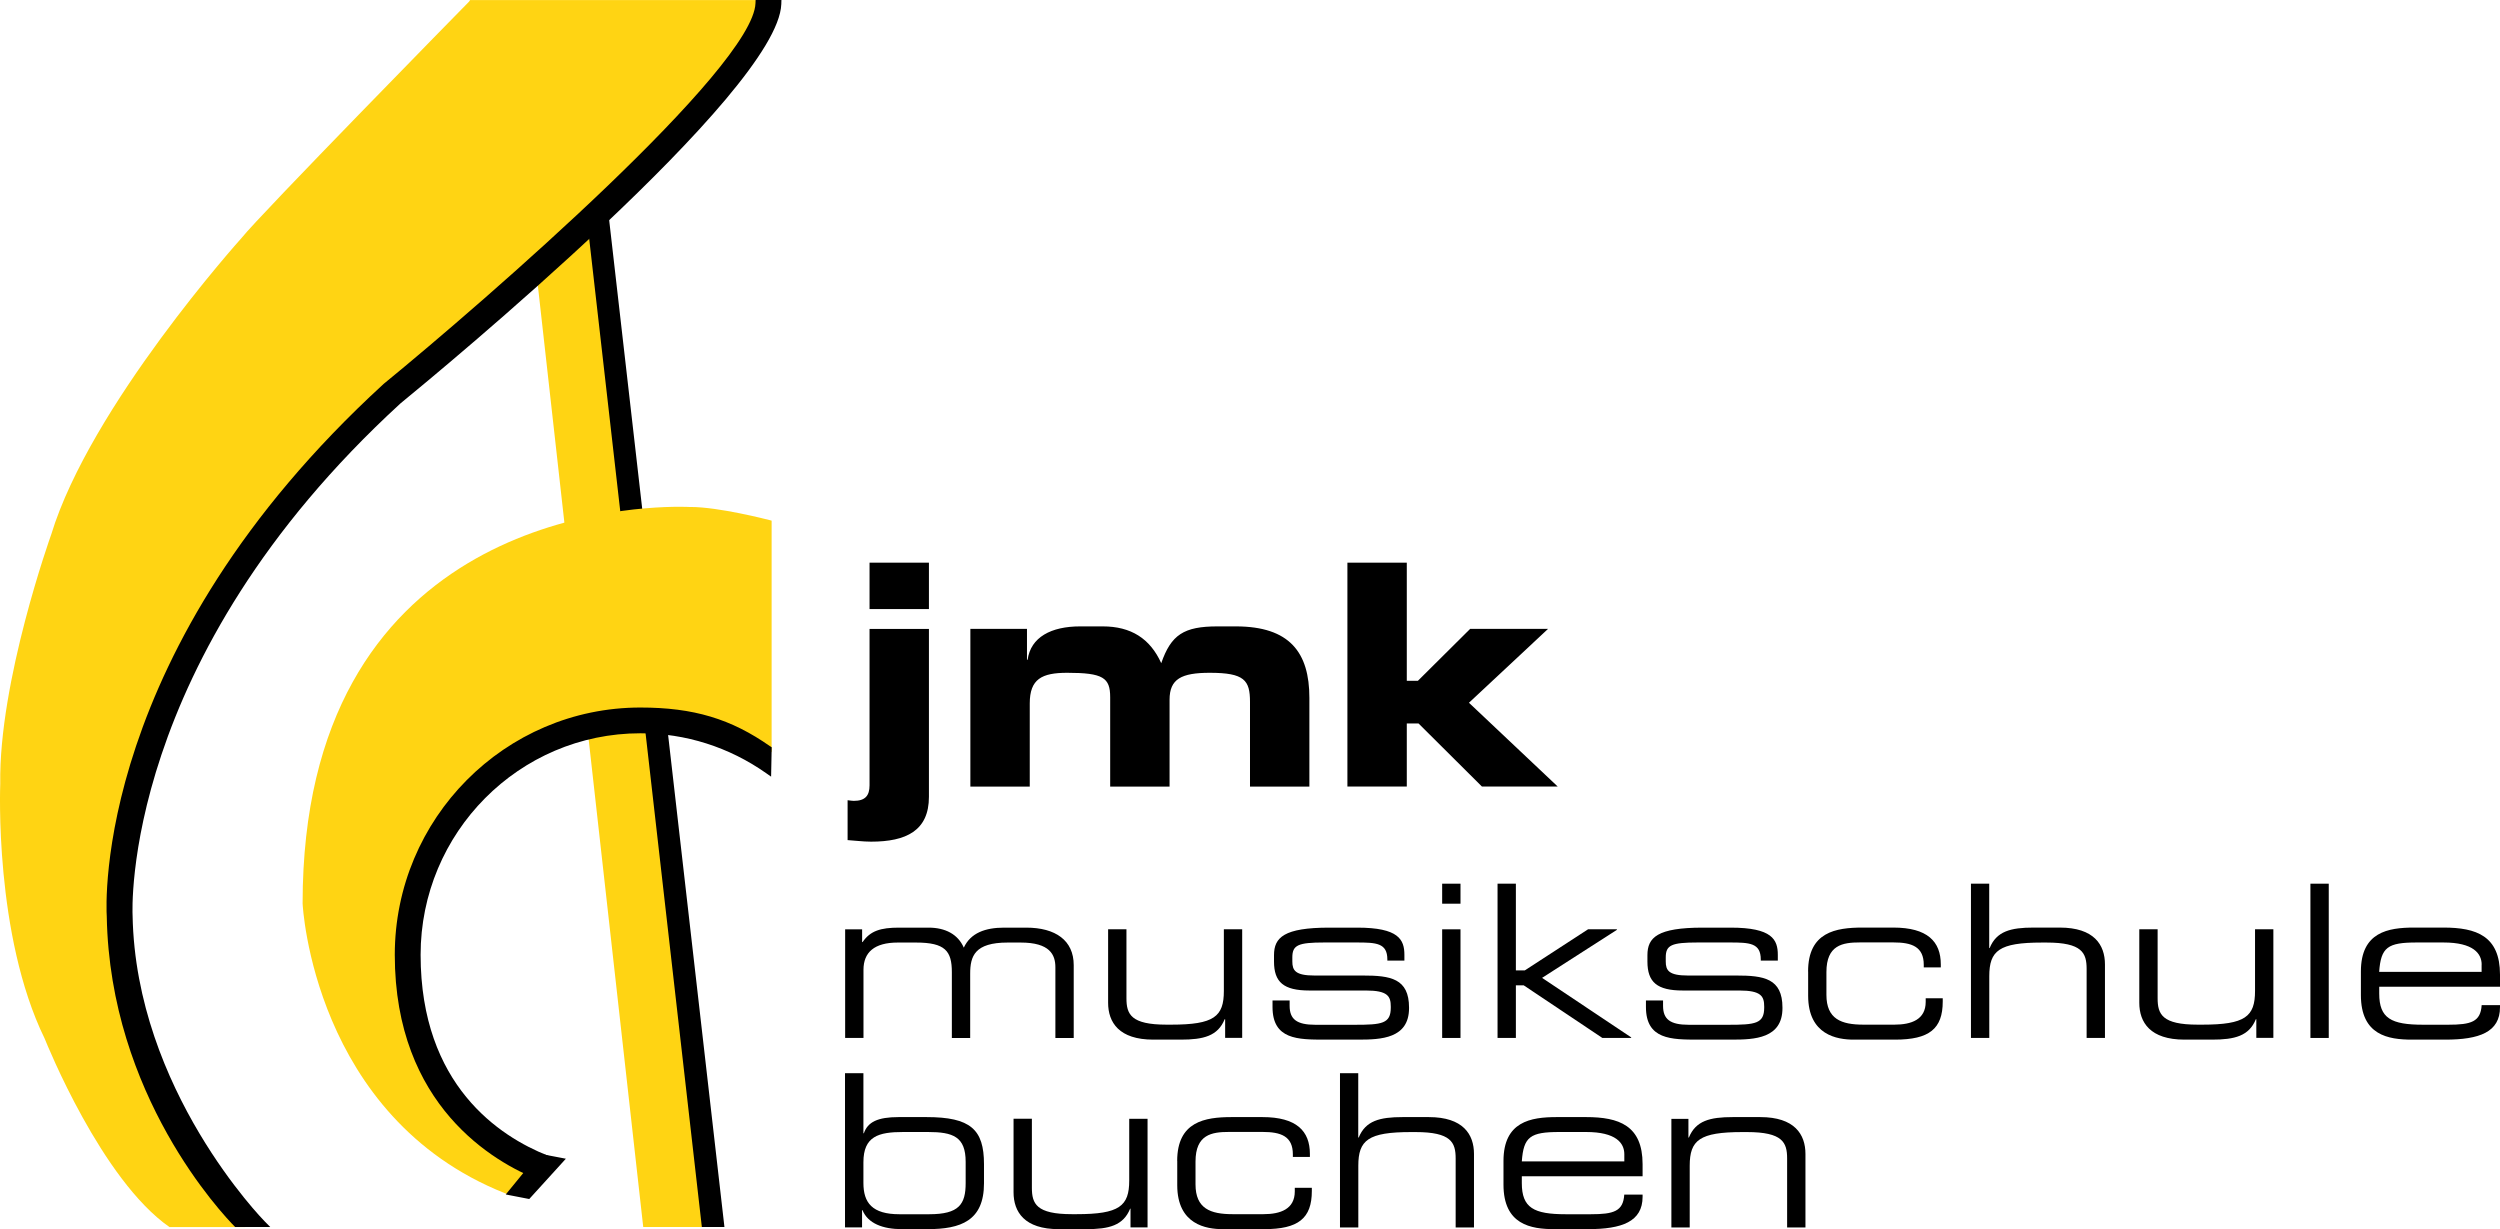 <?xml version="1.0" encoding="UTF-8"?>
<svg id="Ebene_2" data-name="Ebene 2" xmlns="http://www.w3.org/2000/svg" viewBox="0 0 387.3 190.42">
  <defs>
    <style>
      .cls-1, .cls-2 {
        stroke-width: 0px;
      }

      .cls-1, .cls-3 {
        fill: #000;
      }

      .cls-2 {
        fill: #ffd413;
      }

      .cls-3 {
        stroke: #000;
        stroke-miterlimit: 10;
        stroke-width: .5px;
      }
    </style>
  </defs>
  <g id="Ebene_2-2" data-name="Ebene 2">
    <g>
      <path class="cls-1" d="M130.92,143.97h2.64v1.98h.07c1.19-1.75,2.81-2.24,5.64-2.24h4.59c2.57,0,4.55,1.02,5.45,3.1,1.06-2.28,3.33-3.1,6.24-3.1h3.43c4.55,0,7.36,1.98,7.36,5.81v11.29h-2.84v-10.96c0-1.95-.86-3.83-5.38-3.83h-2.01c-5.12,0-5.81,2.11-5.81,4.82v9.97h-2.84v-10.2c0-3.27-1.02-4.59-5.54-4.59h-2.84c-3.63,0-5.31,1.52-5.31,4.22v10.56h-2.84v-16.83Z"/>
      <path class="cls-1" d="M189.8,157.89h-.07c-1.06,2.61-3.27,3.17-6.8,3.17h-4.26c-5.31,0-7-2.67-7-5.71v-11.39h2.84v10.69c0,2.48.69,4.09,6.21,4.09h.73c6.63,0,8.15-1.25,8.15-5.21v-9.57h2.84v16.83h-2.64v-2.9Z"/>
      <path class="cls-1" d="M197.15,154.99h2.64v.83c0,2.08,1.09,2.94,3.99,2.94h6.07c4.26,0,5.61-.17,5.61-2.67v-.13c0-1.62-.46-2.51-3.86-2.51h-8.75c-3.99,0-5.48-1.29-5.48-4.49v-.99c0-2.74,1.55-4.26,8.55-4.26h4.36c6.4,0,7.29,1.85,7.29,4.22v.89h-2.64v-.17c0-2.57-1.72-2.64-4.82-2.64h-4.95c-4.06,0-4.95.4-4.95,2.31v.63c0,1.39.46,2.18,3.43,2.18h7.49c4.26,0,7.16.43,7.16,4.98v.07c0,4.72-4.36,4.88-7.82,4.88h-5.21c-4.19,0-8.12,0-8.12-5.05v-1.02Z"/>
      <path class="cls-1" d="M223.42,136.9h2.84v3.1h-2.84v-3.1ZM223.42,143.97h2.84v16.83h-2.84v-16.83Z"/>
      <path class="cls-1" d="M232,136.9h2.84v13.43h1.39l9.8-6.37h4.42l.07.07-11.62,7.46,13.83,9.24-.07.07h-4.42l-12.18-8.15h-1.22v8.15h-2.84v-23.9Z"/>
      <path class="cls-1" d="M255,154.99h2.64v.83c0,2.08,1.09,2.94,3.99,2.94h6.07c4.26,0,5.61-.17,5.61-2.67v-.13c0-1.62-.46-2.51-3.86-2.51h-8.75c-3.99,0-5.48-1.29-5.48-4.49v-.99c0-2.74,1.55-4.26,8.55-4.26h4.36c6.4,0,7.29,1.85,7.29,4.22v.89h-2.64v-.17c0-2.57-1.72-2.64-4.82-2.64h-4.95c-4.06,0-4.95.4-4.95,2.31v.63c0,1.39.46,2.18,3.43,2.18h7.49c4.26,0,7.16.43,7.16,4.98v.07c0,4.72-4.36,4.88-7.82,4.88h-5.21c-4.19,0-8.12,0-8.12-5.05v-1.02Z"/>
      <path class="cls-1" d="M280.11,150.5c0-6.11,4.29-6.8,8.45-6.8h4.75c5.28,0,7.36,2.15,7.36,5.71v.46h-2.64v-.4c0-2.81-1.85-3.47-4.69-3.47h-5.21c-2.67,0-5.18.4-5.18,4.59v3.53c0,3.76,2.31,4.62,5.74,4.62h4.79c2.64,0,4.85-.79,4.85-3.53v-.56h2.64v.5c0,4.26-2.11,5.91-7.39,5.91h-6.4c-2.54,0-7.06-.69-7.06-6.8v-3.76Z"/>
      <path class="cls-1" d="M305.33,136.9h2.84v9.97h.07c1.06-2.61,3.27-3.17,6.8-3.17h4.06c5.31,0,7,2.67,7,5.71v11.39h-2.84v-10.69c0-2.48-.69-4.09-6.2-4.09h-.73c-6.63,0-8.15,1.25-8.15,5.21v9.57h-2.84v-23.9Z"/>
      <path class="cls-1" d="M349.55,157.89h-.07c-1.06,2.61-3.27,3.17-6.8,3.17h-4.26c-5.31,0-7-2.67-7-5.71v-11.39h2.84v10.69c0,2.48.69,4.09,6.21,4.09h.73c6.63,0,8.15-1.25,8.15-5.21v-9.57h2.84v16.83h-2.64v-2.9Z"/>
      <path class="cls-1" d="M357.93,136.9h2.84v23.9h-2.84v-23.9Z"/>
      <path class="cls-1" d="M365.75,150.5c0-6.11,4.22-6.8,8.25-6.8h4.55c5.08,0,8.75,1.29,8.75,7.29v1.88h-18.71v1.06c0,3.83,1.85,4.82,6.8,4.82h3.89c3.56,0,5.02-.46,5.18-3.04h2.84v.33c0,3.86-3.2,5.02-8.48,5.02h-5.15c-3.7,0-7.92-.69-7.92-6.9v-3.66ZM384.46,149.44c0-1.72-1.29-3.43-5.91-3.43h-4.16c-4.49,0-5.54.73-5.81,4.55h15.87v-1.12Z"/>
    </g>
    <g>
      <path class="cls-1" d="M130.92,166.26h2.84v9.31h.07c.59-1.75,2.15-2.51,5.38-2.51h4.32c6.83,0,8.91,1.91,8.91,7.29v2.97c0,5.81-3.6,7.1-8.75,7.1h-3.96c-2.97,0-5.28-.89-6.11-2.94h-.07v2.67h-2.64v-23.9ZM149.6,179.99c0-3.89-1.95-4.62-5.84-4.62h-3.83c-3.83,0-6.17.66-6.17,4.69v3.2c0,3.07,1.35,4.85,5.58,4.85h4.62c4.62,0,5.64-1.55,5.64-4.82v-3.3Z"/>
      <path class="cls-1" d="M175.15,187.25h-.07c-1.06,2.61-3.27,3.17-6.8,3.17h-4.26c-5.31,0-7-2.67-7-5.71v-11.39h2.84v10.69c0,2.48.69,4.09,6.2,4.09h.73c6.63,0,8.15-1.25,8.15-5.21v-9.57h2.84v16.83h-2.64v-2.9Z"/>
      <path class="cls-1" d="M182.37,179.86c0-6.11,4.29-6.8,8.45-6.8h4.75c5.28,0,7.36,2.15,7.36,5.71v.46h-2.64v-.4c0-2.81-1.85-3.47-4.69-3.47h-5.21c-2.67,0-5.18.4-5.18,4.59v3.53c0,3.76,2.31,4.62,5.74,4.62h4.79c2.64,0,4.85-.79,4.85-3.53v-.56h2.64v.5c0,4.26-2.11,5.91-7.39,5.91h-6.4c-2.54,0-7.06-.69-7.06-6.8v-3.76Z"/>
      <path class="cls-1" d="M207.58,166.26h2.84v9.97h.07c1.06-2.61,3.27-3.17,6.8-3.17h4.06c5.31,0,7,2.67,7,5.71v11.39h-2.84v-10.69c0-2.48-.69-4.09-6.2-4.09h-.73c-6.63,0-8.15,1.25-8.15,5.21v9.57h-2.84v-23.9Z"/>
      <path class="cls-1" d="M232.92,179.86c0-6.11,4.22-6.8,8.25-6.8h4.55c5.08,0,8.75,1.29,8.75,7.29v1.88h-18.71v1.06c0,3.83,1.85,4.82,6.8,4.82h3.89c3.56,0,5.02-.46,5.18-3.04h2.84v.33c0,3.86-3.2,5.02-8.48,5.02h-5.15c-3.7,0-7.92-.69-7.92-6.9v-3.66ZM251.64,178.8c0-1.72-1.29-3.43-5.91-3.43h-4.16c-4.49,0-5.54.73-5.81,4.55h15.88v-1.12Z"/>
      <path class="cls-1" d="M258.93,173.33h2.64v2.9h.07c1.06-2.61,3.27-3.17,6.8-3.17h4.26c5.31,0,7,2.67,7,5.71v11.39h-2.84v-10.69c0-2.48-.69-4.09-6.21-4.09h-.73c-6.63,0-8.15,1.25-8.15,5.21v9.57h-2.84v-16.83Z"/>
    </g>
    <g>
      <polygon class="cls-2" points="90.46 28.52 90.4 28.03 81.62 29.02 99.65 190.09 99.7 190.09 109.72 190.09 90.46 28.52"/>
      <polygon class="cls-1" points="94.01 30.93 90.63 31.31 108.73 190.09 108.78 190.09 112.23 190.09 94.01 30.93"/>
      <path class="cls-2" d="M72.83,0l-.15.24c-1.32,1.34-32.3,32.93-35.26,36.63-.23.26-23.41,26.06-29.48,45.92-.08.23-8.15,22.77-7.9,38.65-.01.23-.95,23.44,6.88,39.46.36.88,8.83,21.89,19.34,29.2h11.74l-.85-.86c-.19-.19-19.11-19.57-19.6-47.31,0-.1-.56-10.12,4.34-24.99,4.52-13.73,14.74-34.52,37.73-55.59,2.37-1.93,57.93-47.53,58.43-60.73l.02-.61h-45.23Z"/>
      <path class="cls-1" d="M117.06,0l-.02.5c-.38,10.03-41.69,45.95-57.6,58.97C14.47,100.67,16.43,140.33,16.54,141.98c.49,27.69,17.89,46.1,19.89,48.11h5.44l-.85-.86c-.2-.2-20-20.41-20.48-47.42-.02-.39-1.9-39.54,41.52-79.33,5.98-4.89,58.46-48.2,58.98-61.84l.02-.65h-4Z"/>
      <path class="cls-2" d="M119.17,80.56c-.32-.08-7.81-2.02-12.2-2.02h-.23s-.54-.03-1.5-.03c-9.75,0-58.36,2.96-58.36,61.45.01.33,1.69,33.07,31.31,44.88l.31.12,3.63-3.72-.6-.31c-.19-.1-19.33-10.29-19.66-31.37.01-.37,1.94-36.74,41.39-39.02.79,0,7.92.17,13.93,6.02l.17.17,2.18-.24v-35.83l-.37-.1Z"/>
      <path class="cls-1" d="M119.33,115.63c-6.07-4.27-11.89-6.02-20.12-6.02-20.98,0-38.05,17.19-38.05,38.31,0,23.45,15.5,32.16,22.16,34.81l.46.18,1.48-3.72-.46-.19c-7.34-2.92-19.64-10.85-19.64-31.09,0-18.92,15.27-34.31,34.05-34.31,7.01,0,13.74,2.14,19.48,6.18l.77.54.09-4.55-.22-.15Z"/>
      <polygon class="cls-3" points="83.62 178.99 78.81 184.88 81.9 185.48 87.18 179.67 83.62 178.99"/>
    </g>
    <g>
      <path class="cls-1" d="M143.91,123.44c0,5.27-3.55,6.95-8.96,6.95-1.29,0-2.68-.19-3.64-.24v-6.18c.43.05.72.1.96.1,1.77,0,2.44-.81,2.44-2.4v-24.24h9.2v26.01ZM143.91,94.36h-9.2v-7.19h9.2v7.19Z"/>
      <path class="cls-1" d="M150.33,97.42h8.77v4.79h.1c.48-3.5,3.64-5.17,8.14-5.17h3.5c4.36,0,7.33,1.87,9.06,5.7,1.53-4.41,3.5-5.7,8.72-5.7h2.83c8.38,0,11.4,4.07,11.4,11.07v13.75h-9.2v-13.13c0-3.35-.86-4.5-6.23-4.5-4.41,0-6.23.96-6.23,4.17v13.46h-9.2v-13.85c0-3.02-1.1-3.78-6.66-3.78-3.93,0-5.8.96-5.8,4.74v12.89h-9.2v-24.43Z"/>
      <path class="cls-1" d="M208.74,87.17h9.2v18.3h1.72l8.1-8.05h12.07l-12.26,11.45,13.75,12.98h-11.74l-9.82-9.77h-1.82v9.77h-9.2v-34.69Z"/>
    </g>
  </g>
</svg>